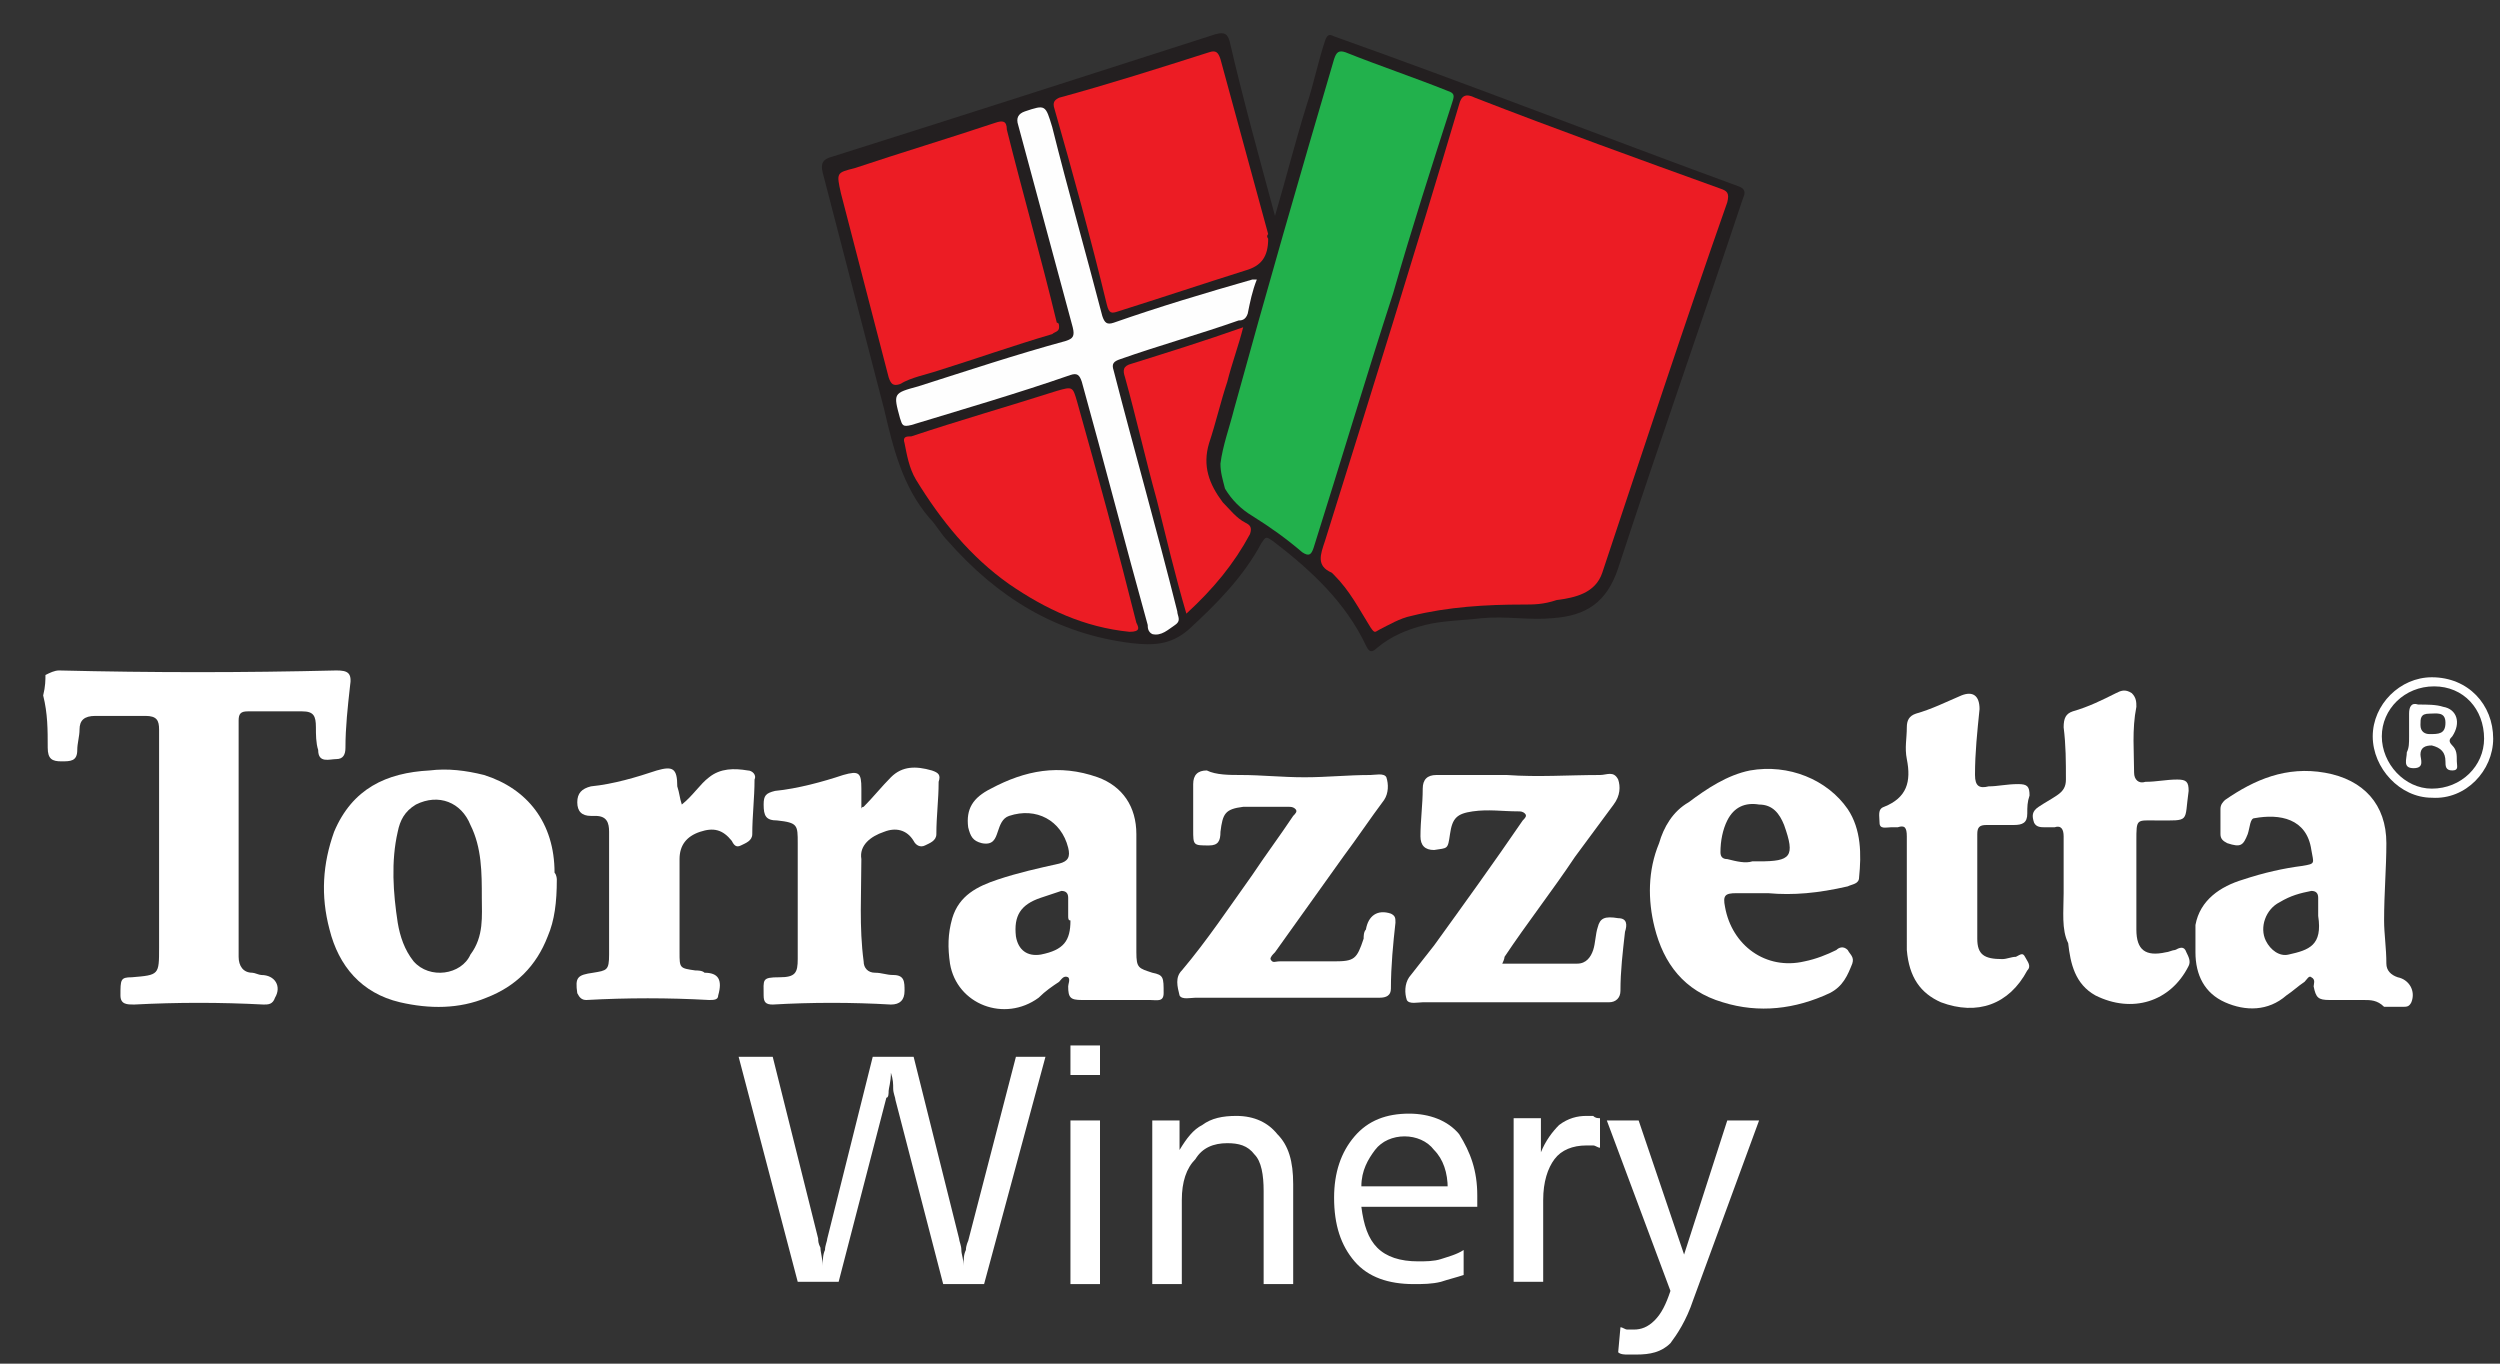 <?xml version="1.0" encoding="utf-8"?>
<!-- Generator: Adobe Illustrator 19.0.0, SVG Export Plug-In . SVG Version: 6.00 Build 0)  -->
<svg version="1.1" xmlns="http://www.w3.org/2000/svg" xmlns:xlink="http://www.w3.org/1999/xlink" x="0px" y="0px" width="110px"
	 height="60px" viewBox="0 0 110 60" style="enable-background:new 0 0 110 60;" xml:space="preserve">
<rect x="0" y="0" width="110" height="60" fill="#333333" stroke="none"/>
<style type="text/css">
	.st0{fill:#FFFFFF;}
	.st1{fill:#231F20;}
	.st2{fill:#EC1C24;}
	.st3{fill:#22B14C;}
	.st4{fill:#FEFEFE;}
</style>
<g id="Livello_1">
	<g>
		<path class="st0" d="M2,29.7c0.2-0.1,0.4-0.2,0.6-0.2c4.1,0.1,8.1,0.1,12.2,0c0.5,0,0.7,0.1,0.6,0.7c-0.1,0.9-0.2,1.8-0.2,2.7
			c0,0.3-0.1,0.5-0.4,0.5c-0.3,0-0.8,0.2-0.8-0.4c-0.1-0.3-0.1-0.7-0.1-1c0-0.5-0.1-0.7-0.6-0.7c-0.8,0-1.6,0-2.4,0
			c-0.3,0-0.4,0.1-0.4,0.4c0,3.5,0,6.9,0,10.4c0,0.4,0.2,0.7,0.6,0.7c0.1,0,0.3,0.1,0.4,0.1c0.6,0,0.9,0.5,0.6,1
			c-0.1,0.3-0.3,0.3-0.5,0.3c-1.9-0.1-3.8-0.1-5.7,0c-0.3,0-0.6,0-0.6-0.4c0-0.7,0-0.8,0.5-0.8c1.2-0.1,1.2-0.1,1.2-1.3
			c0-3.2,0-6.4,0-9.6c0-0.4-0.1-0.6-0.6-0.6c-0.7,0-1.5,0-2.2,0c-0.5,0-0.7,0.2-0.7,0.6c0,0.3-0.1,0.6-0.1,0.9
			c0,0.5-0.3,0.5-0.7,0.5c-0.4,0-0.6-0.1-0.6-0.6c0-0.8,0-1.5-0.2-2.3C2,30.2,2,29.9,2,29.7z"/>
		<path class="st0" d="M24.5,38.7c0,1-0.1,1.8-0.4,2.5c-0.5,1.3-1.4,2.2-2.7,2.7c-1.2,0.5-2.5,0.5-3.8,0.2c-1.7-0.4-2.7-1.6-3.1-3.2
			c-0.4-1.5-0.3-2.9,0.2-4.3c0.8-1.9,2.3-2.6,4.2-2.7c0.8-0.1,1.6,0,2.4,0.2c1.9,0.6,3.1,2.1,3.1,4.3C24.5,38.5,24.5,38.7,24.5,38.7
			z M21.2,39.5c0-1.1,0-2.2-0.5-3.2c-0.4-1-1.4-1.4-2.4-0.9c-0.5,0.3-0.7,0.7-0.8,1.2c-0.3,1.3-0.2,2.7,0,4c0.1,0.6,0.3,1.2,0.7,1.7
			c0.7,0.8,2.1,0.6,2.5-0.3C21.3,41.2,21.2,40.3,21.2,39.5z"/>
		<path class="st0" d="M50,39.2c0,0.9,0,1.8,0,2.7c0,0.7,0.1,0.7,0.7,0.9c0.5,0.1,0.5,0.2,0.5,0.9c0,0.4-0.3,0.3-0.6,0.3
			c-1,0-2,0-3,0c-0.5,0-0.6-0.1-0.6-0.6c0-0.1,0.1-0.3,0-0.4c-0.2-0.1-0.3,0.1-0.4,0.2c-0.3,0.2-0.6,0.4-0.9,0.7
			c-1.5,1.1-3.6,0.3-3.9-1.5c-0.1-0.7-0.1-1.3,0.1-2c0.3-1,1.1-1.4,2-1.7c0.9-0.3,1.8-0.5,2.7-0.7c0.4-0.1,0.5-0.3,0.4-0.7
			c-0.3-1.2-1.4-1.8-2.6-1.4c-0.3,0.1-0.4,0.4-0.5,0.7c-0.1,0.3-0.2,0.6-0.7,0.5c-0.4-0.1-0.5-0.3-0.6-0.7c-0.1-0.8,0.2-1.3,1-1.7
			c1.5-0.8,3-1.1,4.7-0.5c1.1,0.4,1.7,1.3,1.7,2.5C50,37.5,50,38.4,50,39.2z M47,40.3C47,40.3,47,40.3,47,40.3c0-0.3,0-0.5,0-0.8
			c0-0.2-0.1-0.3-0.3-0.3c-0.3,0.1-0.6,0.2-0.9,0.3c-0.9,0.3-1.2,0.8-1.1,1.7c0.1,0.6,0.5,0.9,1.1,0.8c1-0.2,1.3-0.6,1.3-1.5
			C47,40.5,47,40.4,47,40.3z"/>
		<path class="st0" d="M104,44c-0.5,0-1,0-1.5,0c-0.5,0-0.6-0.1-0.7-0.6c0-0.1,0.1-0.3-0.1-0.4c-0.1-0.1-0.2,0.1-0.3,0.2
			c-0.3,0.2-0.5,0.4-0.8,0.6c-0.8,0.7-1.8,0.7-2.7,0.3c-0.9-0.4-1.3-1.2-1.3-2.2c0-0.4,0-0.8,0-1.2c0.2-1.1,1.1-1.7,2.1-2
			c0.9-0.3,1.8-0.5,2.6-0.6c0.6-0.1,0.5-0.1,0.4-0.7c-0.2-1.4-1.4-1.6-2.5-1.4C99,36,99,36.4,98.9,36.7c-0.2,0.5-0.3,0.6-0.9,0.4
			c-0.2-0.1-0.3-0.2-0.3-0.4c0-0.4,0-0.7,0-1.1c0-0.2,0.1-0.3,0.2-0.4c1.3-0.9,2.7-1.5,4.4-1.2c1.7,0.3,2.7,1.4,2.7,3.1
			c0,1.1-0.1,2.2-0.1,3.4c0,0.6,0.1,1.2,0.1,1.9c0,0.3,0.2,0.5,0.5,0.6c0.5,0.1,0.8,0.6,0.6,1.1c-0.1,0.2-0.2,0.2-0.4,0.2
			c-0.3,0-0.5,0-0.8,0C104.6,44,104.3,44,104,44C104,44,104,44,104,44z M102,40.3c0-0.3,0-0.5,0-0.8c0-0.2-0.1-0.3-0.3-0.3
			c-0.5,0.1-0.9,0.2-1.4,0.5c-0.6,0.3-0.9,1.1-0.6,1.7c0.2,0.4,0.6,0.7,1,0.6C101.6,41.8,102.2,41.6,102,40.3z"/>
		<path class="st0" d="M77.8,39.3c-0.5,0-1,0-1.4,0c-0.5,0-0.6,0.1-0.5,0.6c0.3,1.7,1.8,2.8,3.5,2.4c0.5-0.1,1-0.3,1.4-0.5
			c0.1-0.1,0.3-0.2,0.5,0c0.1,0.2,0.3,0.3,0.2,0.6c-0.2,0.5-0.4,1-1,1.3c-1.5,0.7-3.1,0.9-4.7,0.4c-1.7-0.5-2.6-1.7-3-3.3
			c-0.3-1.2-0.3-2.5,0.2-3.7c0.2-0.7,0.6-1.4,1.3-1.8c0.8-0.6,1.7-1.2,2.7-1.4c1.7-0.3,3.4,0.4,4.3,1.7c0.6,0.9,0.6,2,0.5,3
			c0,0.3-0.3,0.3-0.5,0.4C80,39.3,78.9,39.4,77.8,39.3z M77.1,37.9c0.1,0,0.2,0,0.3,0c1.4,0,1.6-0.2,1.1-1.6
			c-0.2-0.5-0.5-0.9-1.1-0.9c-0.6-0.1-1.1,0.1-1.4,0.7c-0.2,0.4-0.3,0.9-0.3,1.4c0,0.2,0.1,0.3,0.3,0.3C76.4,37.9,76.8,38,77.1,37.9
			z"/>
		<path class="st0" d="M66.1,42.4c1.1,0,2.2,0,3.3,0c0.4,0,0.6-0.3,0.7-0.6c0.1-0.3,0.1-0.7,0.2-1c0.1-0.4,0.3-0.5,0.9-0.4
			c0.4,0,0.4,0.3,0.3,0.6c-0.1,0.9-0.2,1.7-0.2,2.6c0,0.3-0.2,0.5-0.5,0.5c-0.4,0-0.8,0-1.2,0c-2.3,0-4.7,0-7,0
			c-0.2,0-0.6,0.1-0.7-0.1c-0.1-0.3-0.1-0.7,0.1-1c0.4-0.5,0.7-0.9,1.1-1.4c1.3-1.8,2.6-3.6,3.9-5.5c0.1-0.1,0.2-0.2,0.1-0.3
			c-0.1-0.1-0.2-0.1-0.3-0.1c-0.7,0-1.3-0.1-2,0c-0.7,0.1-0.9,0.3-1,1c-0.1,0.7-0.1,0.6-0.7,0.7c-0.4,0-0.6-0.2-0.6-0.6
			c0-0.7,0.1-1.4,0.1-2.1c0-0.4,0.2-0.6,0.6-0.6c1,0,2.1,0,3.1,0c1.4,0.1,2.7,0,4.1,0c0.3,0,0.6-0.2,0.8,0.2
			c0.1,0.3,0.1,0.7-0.2,1.1c-0.6,0.8-1.1,1.5-1.7,2.3c-1,1.5-2.1,2.9-3.1,4.4C66.2,42.1,66.2,42.2,66.1,42.4z"/>
		<path class="st0" d="M54.6,34.1c0.9,0,1.8,0.1,2.8,0.1c1,0,1.9-0.1,2.9-0.1c0.2,0,0.6-0.1,0.7,0.1c0.1,0.3,0.1,0.7-0.1,1
			c-0.6,0.8-1.2,1.7-1.8,2.5c-1,1.4-2,2.8-3,4.2c-0.1,0.1-0.2,0.2-0.2,0.3c0.1,0.2,0.2,0.1,0.4,0.1c0.8,0,1.6,0,2.4,0
			c0.9,0,1-0.1,1.3-1c0-0.1,0-0.3,0.1-0.4c0.1-0.6,0.5-0.9,1.1-0.7c0.2,0.1,0.2,0.2,0.2,0.4c-0.1,0.9-0.2,1.9-0.2,2.9
			c0,0.3-0.2,0.4-0.5,0.4c-0.4,0-0.8,0-1.2,0c-2.3,0-4.6,0-6.9,0c-0.2,0-0.6,0.1-0.7-0.1c-0.1-0.4-0.2-0.8,0.1-1.1
			c1.1-1.3,2.1-2.8,3.1-4.2c0.6-0.9,1.2-1.7,1.8-2.6c0.1-0.1,0.2-0.2,0.1-0.3c-0.1-0.1-0.2-0.1-0.3-0.1c-0.7,0-1.3,0-2,0
			c-0.8,0.1-0.9,0.3-1,1.1c0,0.4-0.1,0.6-0.5,0.6c-0.7,0-0.7,0-0.7-0.7c0-0.7,0-1.3,0-2c0-0.4,0.2-0.6,0.6-0.6
			C53.5,34.1,54.1,34.1,54.6,34.1z"/>
		<path class="st0" d="M90.8,39.3c0-0.8,0-1.6,0-2.5c0-0.3-0.1-0.5-0.4-0.4c-0.1,0-0.2,0-0.4,0c-0.2,0-0.4,0-0.5-0.2
			c-0.1-0.3-0.1-0.5,0.2-0.7c0.3-0.2,0.5-0.3,0.8-0.5c0.3-0.2,0.4-0.4,0.4-0.7c0-0.8,0-1.5-0.1-2.3c0-0.4,0.1-0.6,0.4-0.7
			c0.7-0.2,1.3-0.5,1.9-0.8c0.2-0.1,0.4-0.2,0.7,0c0.2,0.2,0.2,0.4,0.2,0.6c-0.2,1-0.1,2-0.1,2.9c0,0.3,0.2,0.5,0.5,0.4
			c0.5,0,0.9-0.1,1.4-0.1c0.4,0,0.5,0.1,0.5,0.5c-0.2,1.4,0.1,1.3-1.4,1.3c-0.9,0-0.9-0.1-0.9,0.9c0,1.3,0,2.6,0,3.9
			c0,0.9,0.4,1.2,1.3,1c0.1,0,0.3-0.1,0.4-0.1c0.2-0.1,0.4-0.2,0.5,0.1c0.1,0.2,0.2,0.4,0.1,0.6c-0.8,1.6-2.5,2.1-4.1,1.3
			c-0.9-0.5-1.1-1.4-1.2-2.3C90.7,40.9,90.8,40.1,90.8,39.3z"/>
		<path class="st0" d="M83.9,39.3c0-0.8,0-1.7,0-2.5c0-0.4-0.1-0.5-0.4-0.4c-0.1,0-0.2,0-0.3,0c-0.2,0-0.5,0.1-0.5-0.2
			c0-0.3-0.1-0.6,0.2-0.7c1-0.4,1.2-1.1,1-2.1c-0.1-0.5,0-0.9,0-1.4c0-0.3,0.1-0.5,0.4-0.6c0.7-0.2,1.3-0.5,2-0.8
			c0.5-0.2,0.8,0,0.8,0.6c-0.1,1-0.2,1.9-0.2,2.9c0,0.5,0.2,0.6,0.6,0.5c0.4,0,0.8-0.1,1.3-0.1c0.4,0,0.5,0.1,0.5,0.5
			c-0.1,0.3-0.1,0.5-0.1,0.8c0,0.4-0.2,0.5-0.6,0.5c-0.4,0-0.8,0-1.2,0c-0.3,0-0.4,0.1-0.4,0.4c0,1.5,0,3,0,4.6
			c0,0.7,0.3,0.9,1.1,0.9c0.2,0,0.4-0.1,0.6-0.1c0.2-0.1,0.3-0.2,0.4,0c0.1,0.2,0.3,0.4,0.1,0.6c-0.8,1.5-2.2,2-3.8,1.4
			c-0.9-0.4-1.4-1.1-1.5-2.3C83.9,41,83.9,40.1,83.9,39.3z"/>
		<path class="st0" d="M30,35.4c0.5-0.4,0.8-0.9,1.2-1.2c0.5-0.4,1.1-0.4,1.7-0.3c0.2,0,0.4,0.2,0.3,0.4c0,0.8-0.1,1.6-0.1,2.4
			c0,0.3-0.3,0.4-0.5,0.5c-0.2,0.1-0.3,0-0.4-0.2c-0.4-0.5-0.8-0.6-1.4-0.4c-0.6,0.2-0.9,0.6-0.9,1.2c0,1.4,0,2.8,0,4.1
			c0,0.7,0,0.7,0.7,0.8c0.1,0,0.3,0,0.4,0.1c0.6,0,0.8,0.3,0.6,1C31.6,44,31.4,44,31.2,44c-1.8-0.1-3.6-0.1-5.4,0
			c-0.2,0-0.3-0.1-0.4-0.3c-0.1-0.7,0-0.8,0.7-0.9c0.6-0.1,0.7-0.1,0.7-0.8c0-1.8,0-3.6,0-5.4c0-0.4-0.1-0.7-0.6-0.7
			c-0.1,0-0.2,0-0.2,0c-0.4,0-0.6-0.2-0.6-0.6c0-0.4,0.2-0.6,0.6-0.7c1-0.1,2-0.4,2.9-0.7c0.7-0.2,0.9-0.1,0.9,0.7
			C29.9,34.9,29.9,35.1,30,35.4z"/>
		<path class="st0" d="M38,35.5c0.4-0.4,0.8-0.9,1.2-1.3c0.5-0.5,1.1-0.5,1.8-0.3c0.3,0.1,0.4,0.2,0.3,0.5c0,0.8-0.1,1.5-0.1,2.3
			c0,0.3-0.3,0.4-0.5,0.5c-0.2,0.1-0.4,0-0.5-0.2c-0.3-0.5-0.8-0.6-1.3-0.4c-0.6,0.2-1.1,0.6-1,1.2c0,1.5-0.1,3,0.1,4.5
			c0,0.3,0.2,0.5,0.5,0.5c0.3,0,0.5,0.1,0.8,0.1c0.5,0,0.5,0.3,0.5,0.7c0,0.4-0.2,0.6-0.6,0.6c-1.7-0.1-3.5-0.1-5.2,0
			c-0.3,0-0.4-0.1-0.4-0.4c0-0.7-0.1-0.8,0.7-0.8c0.7,0,0.8-0.2,0.8-0.8c0-1.7,0-3.4,0-5.1c0-0.8,0-0.9-0.9-1
			c-0.5,0-0.6-0.2-0.6-0.7c0-0.4,0.1-0.5,0.5-0.6c1-0.1,2.1-0.4,3-0.7c0.7-0.2,0.8-0.1,0.8,0.6c0,0.3,0,0.6,0,0.9
			C37.9,35.5,38,35.5,38,35.5z"/>
		<path class="st0" d="M109.7,32.5c0,1.4-1.2,2.7-2.7,2.6c-1.4,0-2.6-1.3-2.6-2.7c0-1.4,1.2-2.6,2.6-2.6
			C108.6,29.8,109.7,31,109.7,32.5z M107.1,30.2c-1.3,0-2.3,1-2.3,2.2c0,1.2,1,2.3,2.2,2.3c1.3,0,2.3-1,2.3-2.2
			C109.3,31.2,108.4,30.2,107.1,30.2z"/>
		<path class="st0" d="M106,32.4c0-0.3,0-0.6,0-1c0-0.3,0.1-0.5,0.4-0.4c0.4,0,0.8,0,1.1,0.1c0.6,0.1,0.8,0.7,0.4,1.3
			c-0.1,0.1-0.2,0.2,0,0.4c0.2,0.2,0.2,0.4,0.2,0.7c0,0.2,0.1,0.4-0.2,0.4c-0.3,0-0.3-0.2-0.3-0.4c0-0.4-0.2-0.6-0.6-0.7
			c-0.3,0-0.5,0.1-0.5,0.4c0,0.2,0.2,0.6-0.3,0.6c-0.5,0-0.3-0.4-0.3-0.7C106,32.9,106,32.7,106,32.4z M106.9,32.3
			c0.4,0,0.7,0,0.7-0.5c0-0.5-0.4-0.4-0.7-0.4c-0.4,0-0.4,0.2-0.4,0.5C106.5,32.2,106.7,32.3,106.9,32.3z"/>
	</g>
</g>
<g id="Livello_2">
	<g>
		<path class="st1" d="M56.1,9.5c0.5-1.7,0.9-3.3,1.4-4.9c0.3-0.9,0.5-1.9,0.8-2.8c0.1-0.3,0.2-0.3,0.4-0.2
			C64.6,3.7,70.5,6,76.5,8.2c0.3,0.1,0.3,0.3,0.2,0.5c-1.8,5.4-3.7,10.8-5.5,16.3c-0.5,1.5-1.4,2.1-2.9,2.2c-1,0.1-2-0.1-3.1,0
			c-0.8,0.1-1.7,0.1-2.5,0.3c-0.8,0.2-1.5,0.5-2.1,1c-0.3,0.3-0.4,0.1-0.5-0.1c-0.9-1.9-2.4-3.3-4.1-4.6c-0.3-0.2-0.3-0.2-0.5,0.1
			c-0.8,1.5-2,2.7-3.2,3.8c-0.8,0.7-1.6,0.7-2.5,0.6c-3.3-0.4-5.9-2-8.1-4.5c-0.3-0.3-0.5-0.7-0.8-1c-1.2-1.4-1.6-3.1-2-4.8
			c-0.9-3.5-1.8-6.9-2.7-10.4c-0.1-0.4,0-0.6,0.4-0.7c5.7-1.8,11.3-3.6,16.9-5.4c0.4-0.1,0.5,0,0.6,0.3C54.7,4.4,55.4,6.9,56.1,9.5z
			"/>
		<path class="st2" d="M67,26.6c-1.6,0-3.3,0.1-4.9,0.5c-0.5,0.1-1,0.4-1.4,0.6c-0.2,0.1-0.2,0.2-0.4-0.1c-0.5-0.8-0.9-1.6-1.6-2.3
			c0,0-0.1-0.1-0.1-0.1c-0.7-0.3-0.5-0.8-0.3-1.4c2-6.4,4-12.8,5.9-19.2c0.1-0.4,0.3-0.5,0.7-0.3c3.6,1.4,7.2,2.7,10.8,4
			c0.3,0.1,0.4,0.2,0.3,0.6c-1.9,5.4-3.7,10.9-5.5,16.3c-0.3,0.9-1.2,1.1-2,1.2C67.9,26.6,67.5,26.6,67,26.6z"/>
		<path class="st3" d="M53.7,20.4c0.1-0.8,0.4-1.6,0.6-2.4c1.4-5.1,2.9-10.3,4.4-15.4c0.1-0.3,0.2-0.4,0.5-0.3
			c1.5,0.6,3,1.1,4.5,1.7c0.3,0.1,0.3,0.2,0.2,0.5c-0.9,2.8-1.8,5.6-2.6,8.4c-1.2,3.7-2.3,7.4-3.5,11.2c-0.1,0.3-0.2,0.4-0.5,0.2
			c-0.7-0.6-1.4-1.1-2.2-1.6c-0.5-0.3-0.9-0.7-1.2-1.2C53.8,21.1,53.7,20.8,53.7,20.4z"/>
		<path class="st2" d="M46.6,14.4c0,0.2-0.2,0.2-0.3,0.3c-1.7,0.5-3.4,1.1-5,1.6c-0.6,0.2-1.2,0.3-1.7,0.6c-0.3,0.1-0.4,0-0.5-0.3
			c-0.7-2.7-1.4-5.4-2.1-8.1c-0.2-0.9-0.2-0.9,0.6-1.1c2.1-0.7,4.1-1.3,6.2-2c0.3-0.1,0.5-0.1,0.5,0.3c0.7,2.8,1.5,5.6,2.2,8.5
			C46.6,14.2,46.6,14.3,46.6,14.4z"/>
		<path class="st2" d="M55.8,10.5c0,0.8-0.3,1.2-1,1.4c-1.9,0.6-3.7,1.2-5.6,1.8c-0.3,0.1-0.4,0.1-0.5-0.3c-0.7-2.9-1.5-5.8-2.3-8.6
			c-0.1-0.3,0-0.4,0.2-0.5C48.8,3.7,51,3,53.2,2.3c0.3-0.1,0.4,0,0.5,0.3c0.7,2.6,1.4,5.1,2.1,7.7C55.7,10.4,55.8,10.5,55.8,10.5z"
			/>
		<path class="st2" d="M49.7,27.8c-2-0.2-3.7-1-5.3-2.1c-1.7-1.2-3-2.8-4.1-4.6c-0.3-0.5-0.4-1.1-0.5-1.6c-0.1-0.3,0.1-0.3,0.3-0.3
			c2.1-0.7,4.2-1.3,6.4-2c0.7-0.2,0.7-0.2,0.9,0.5c0.9,3.2,1.8,6.5,2.6,9.7C50.1,27.6,50.2,27.8,49.7,27.8z"/>
		<path class="st4" d="M55.3,12.3c-0.2,0.5-0.3,1-0.4,1.5c-0.1,0.3-0.3,0.3-0.4,0.3c-1.7,0.6-3.5,1.1-5.2,1.7
			c-0.3,0.1-0.4,0.2-0.3,0.5c0.9,3.5,1.9,7,2.8,10.6c0,0.2,0.2,0.4-0.1,0.6c-0.3,0.2-0.6,0.5-1,0.4c-0.2-0.1-0.2-0.3-0.2-0.4
			c-1-3.6-1.9-7.1-2.9-10.7c-0.1-0.3-0.2-0.4-0.5-0.3c-2.3,0.8-4.7,1.5-7,2.2c-0.4,0.1-0.4,0-0.5-0.3c-0.3-1.1-0.3-1.1,0.8-1.4
			c2.2-0.7,4.3-1.4,6.5-2c0.3-0.1,0.4-0.2,0.3-0.6c-0.8-3-1.6-5.9-2.4-8.9c-0.1-0.3,0-0.5,0.3-0.6c0.9-0.3,0.9-0.3,1.2,0.7
			c0.7,2.8,1.5,5.6,2.2,8.3c0.1,0.3,0.2,0.4,0.5,0.3c2-0.7,4-1.3,6.1-1.9C55.1,12.3,55.2,12.3,55.3,12.3z"/>
		<path class="st2" d="M52.2,27c-0.5-1.7-0.9-3.4-1.3-5c-0.5-1.8-0.9-3.6-1.4-5.4c-0.1-0.3-0.1-0.5,0.3-0.6c1.6-0.5,3.2-1,4.9-1.6
			c-0.2,0.8-0.5,1.6-0.7,2.4c-0.3,0.9-0.5,1.8-0.8,2.7c-0.3,1,0,1.8,0.6,2.6c0.3,0.3,0.6,0.7,1,0.9c0.2,0.1,0.3,0.2,0.2,0.5
			C54.3,24.8,53.4,25.9,52.2,27z"/>
	</g>
	<g>
		<path class="st0" d="M32.5,46.5H34l2,8c0,0.1,0,0.2,0.1,0.4c0,0.2,0.1,0.5,0.1,0.8c0-0.2,0-0.5,0.1-0.7c0-0.2,0.1-0.4,0.1-0.5l2-8
			h1.8l2,8c0,0.1,0.1,0.3,0.1,0.5c0,0.2,0.1,0.4,0.1,0.7c0-0.3,0-0.5,0.1-0.7c0-0.2,0.1-0.4,0.1-0.4l2.1-8.1h1.3l-2.7,10h-1.8
			l-2.1-8.1c0-0.1-0.1-0.3-0.1-0.5c0-0.2,0-0.4-0.1-0.7c0,0.4-0.1,0.7-0.1,0.8s0,0.3-0.1,0.3l-2.1,8.1h-1.8L32.5,46.5z"/>
		<path class="st0" d="M47.1,46h1.3v1.3h-1.3V46z M47.1,49.3h1.3v7.2h-1.3V49.3z"/>
		<path class="st0" d="M56.9,52.1v4.4h-1.3v-4.1c0-0.7-0.1-1.3-0.4-1.6c-0.3-0.4-0.7-0.5-1.2-0.5c-0.6,0-1.1,0.2-1.4,0.7
			C52.2,51.4,52,52,52,52.8v3.7h-1.3v-7.2h1.2v1.3c0.3-0.5,0.6-0.9,1-1.1c0.4-0.3,0.9-0.4,1.5-0.4c0.8,0,1.4,0.3,1.8,0.8
			C56.7,50.4,56.9,51.1,56.9,52.1z"/>
		<path class="st0" d="M65,52.6v0.5h-5.1c0.1,0.8,0.3,1.4,0.7,1.8s1,0.6,1.8,0.6c0.3,0,0.7,0,1-0.1c0.3-0.1,0.7-0.2,1-0.4v1.1
			c-0.3,0.1-0.7,0.2-1,0.3c-0.4,0.1-0.8,0.1-1.2,0.1c-1.1,0-2-0.3-2.6-1s-0.9-1.6-0.9-2.8c0-1.1,0.3-2,0.9-2.7s1.4-1,2.4-1
			c0.9,0,1.7,0.3,2.2,0.9C64.7,50.7,65,51.5,65,52.6z M63.7,52.3c0-0.7-0.2-1.3-0.6-1.7c-0.3-0.4-0.8-0.6-1.3-0.6
			c-0.5,0-1,0.2-1.3,0.6s-0.6,0.9-0.6,1.6H63.7z"/>
		<path class="st0" d="M70.4,49.2l0,1.3c-0.1,0-0.2-0.1-0.3-0.1c-0.1,0-0.2,0-0.3,0c-0.6,0-1.1,0.2-1.4,0.6c-0.3,0.4-0.5,1-0.5,1.8
			v3.6h-1.3v-7.2h1.2v1.5c0.2-0.5,0.5-0.9,0.8-1.2c0.4-0.3,0.8-0.4,1.2-0.4c0.1,0,0.2,0,0.3,0C70.2,49.2,70.3,49.2,70.4,49.2z"/>
		<path class="st0" d="M70.7,49.3h1.4l2,5.9l1.9-5.9h1.4l-2.9,7.9c-0.3,0.9-0.7,1.5-1,1.9c-0.4,0.4-0.9,0.5-1.5,0.5
			c-0.1,0-0.3,0-0.4,0c-0.1,0-0.3,0-0.4-0.1l0.1-1.1c0.1,0,0.2,0.1,0.3,0.1c0.1,0,0.2,0,0.3,0c0.3,0,0.6-0.1,0.9-0.4
			s0.5-0.7,0.7-1.3L70.7,49.3z"/>
	</g>
</g>
</svg>
